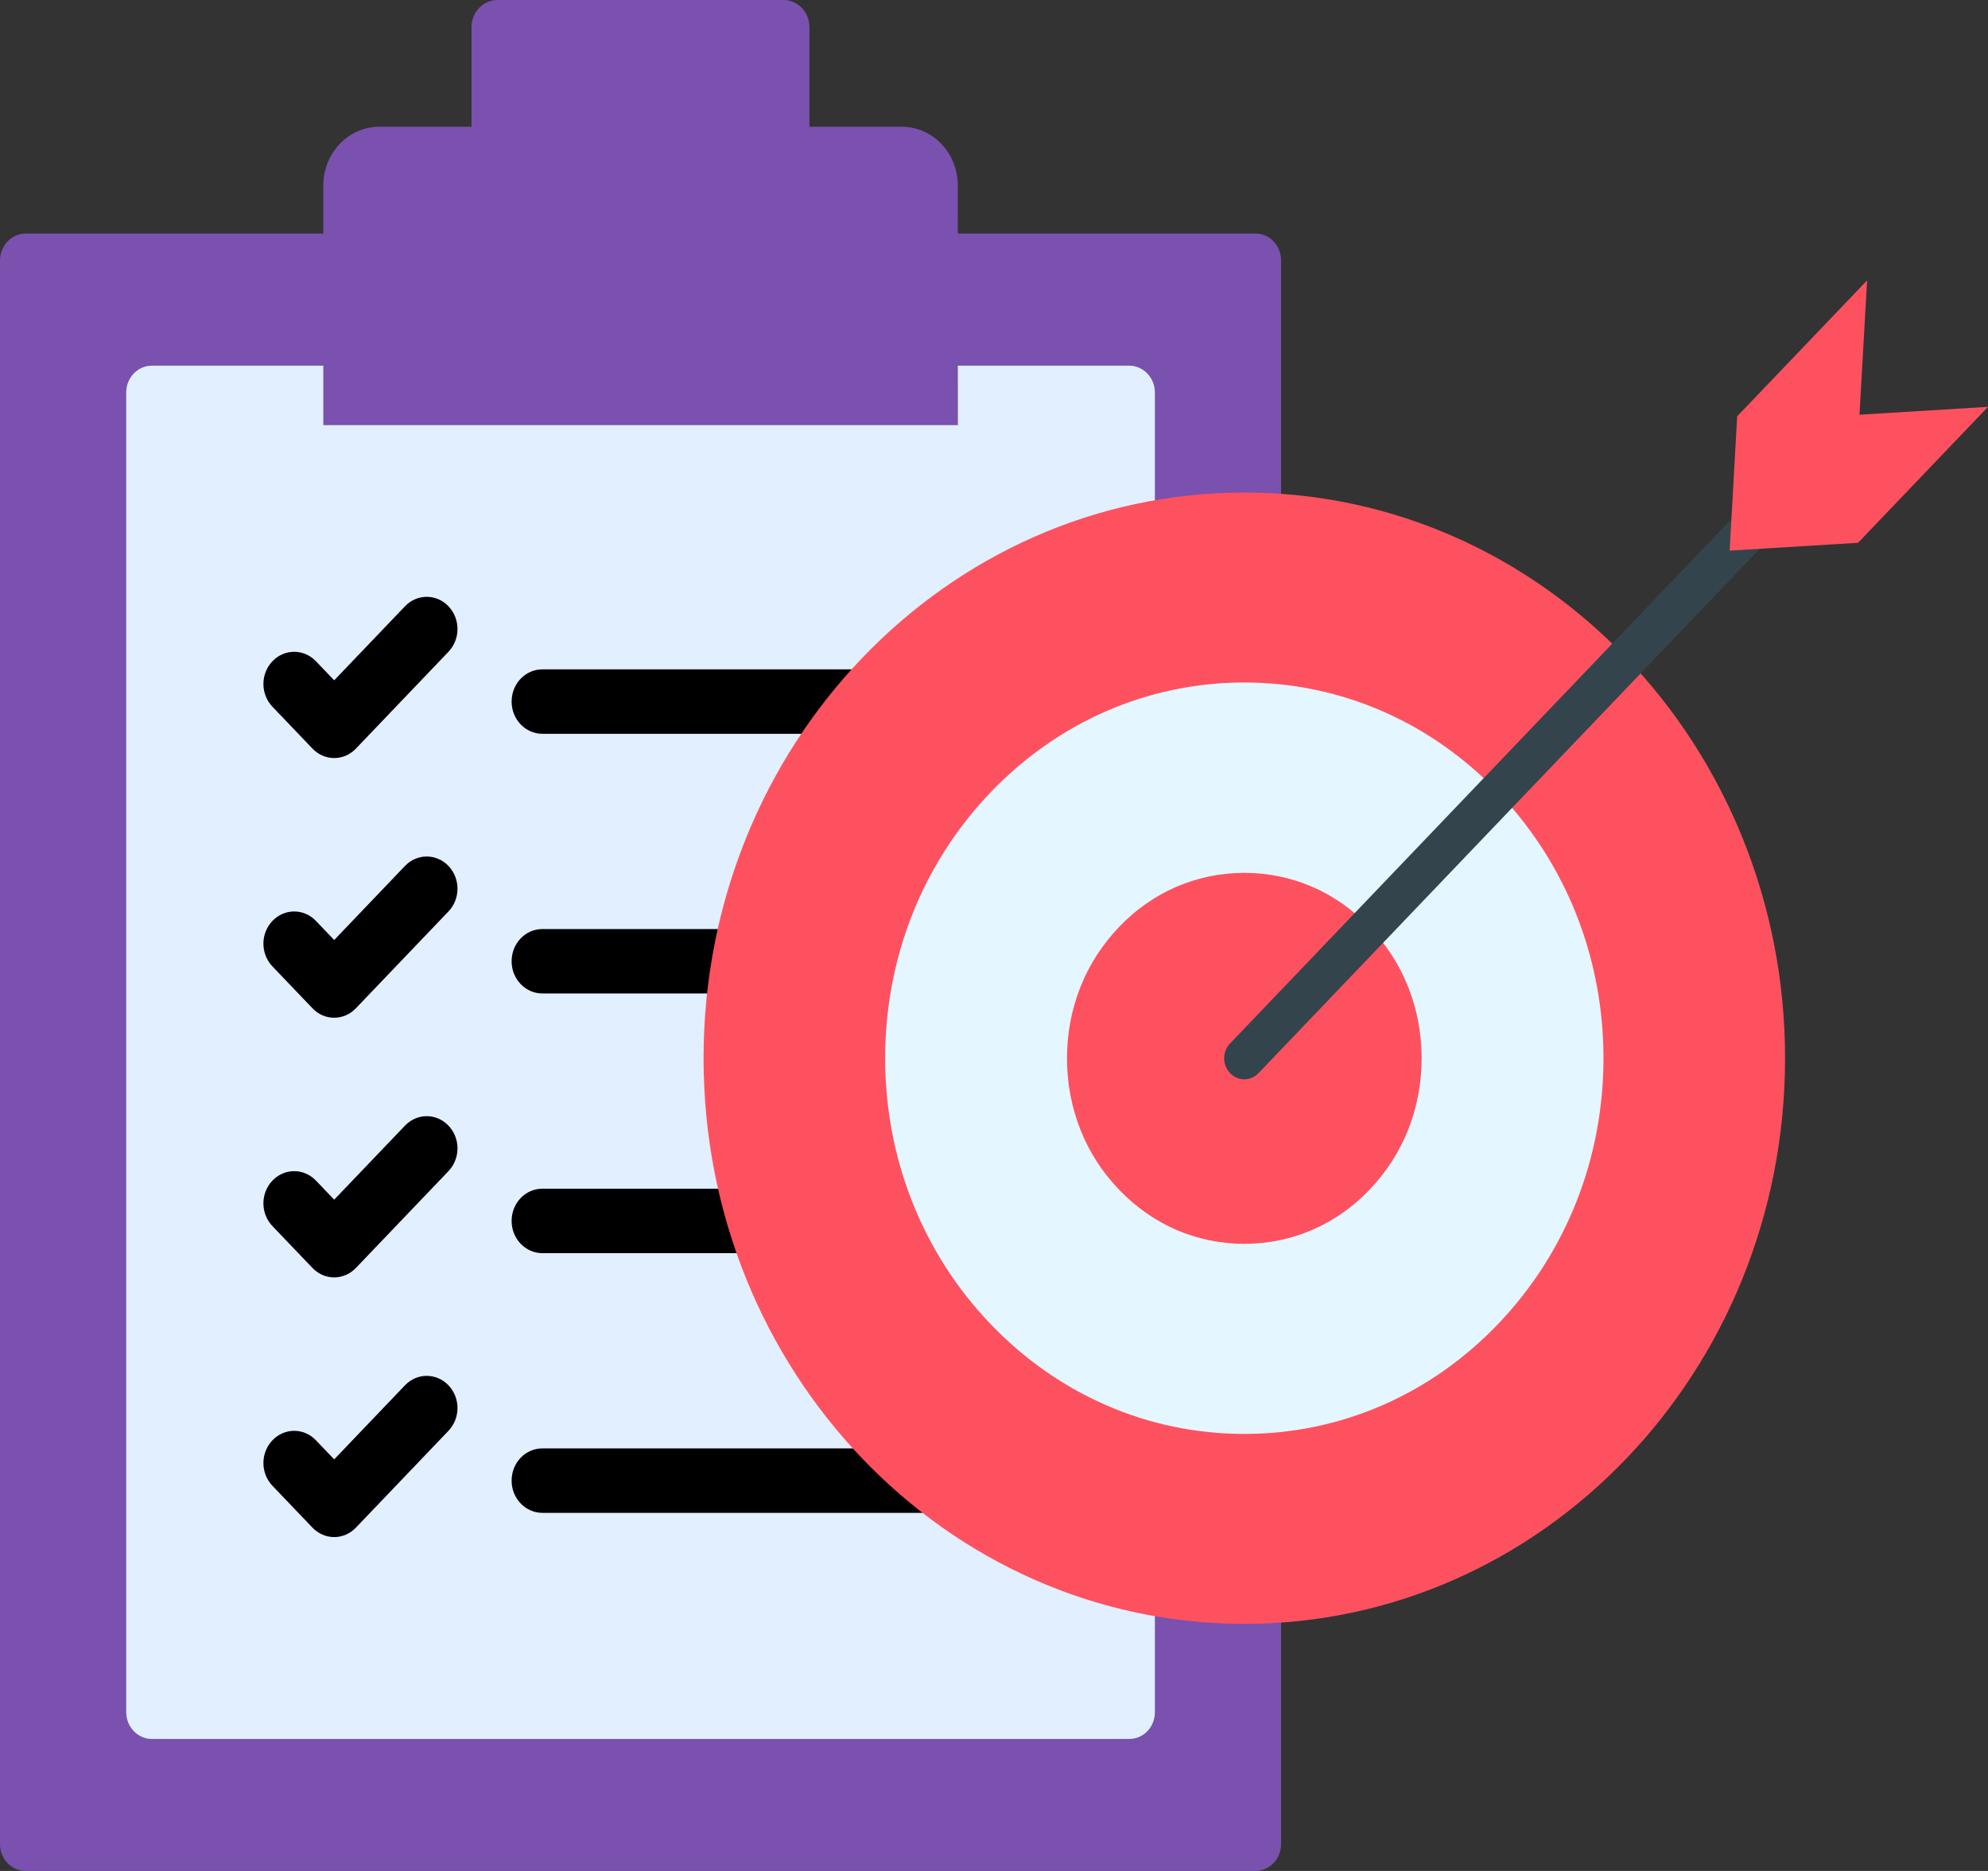 <svg width="85" height="80" viewBox="0 0 85 80" fill="none" xmlns="http://www.w3.org/2000/svg">
<rect x="0" y="0" width="85" height="80" fill="#333333" stroke="none"/>
<path d="M54.774 11.133V78.854C54.774 79.485 54.282 80 53.678 80H1.096C0.493 80 0 79.485 0 78.854V11.133C0 10.502 0.493 9.986 1.096 9.986H53.684C54.287 9.986 54.774 10.502 54.774 11.133Z" fill="#7A51AE"/>
<path d="M48.283 74.356H6.491C5.888 74.356 5.396 73.84 5.396 73.209V16.783C5.396 16.152 5.888 15.636 6.491 15.636H48.283C48.886 15.636 49.379 16.152 49.379 16.783V73.215C49.379 73.846 48.892 74.356 48.283 74.356Z" fill="#E1EFFF"/>
<path d="M36.977 31.377H23.192C22.468 31.377 21.875 30.763 21.875 29.999C21.875 29.235 22.462 28.621 23.192 28.621H36.977C37.702 28.621 38.294 29.235 38.294 29.999C38.294 30.763 37.702 31.377 36.977 31.377ZM14.289 32.413C13.94 32.413 13.608 32.269 13.359 32.008L11.649 30.219C11.134 29.681 11.134 28.812 11.649 28.274C12.164 27.736 12.993 27.736 13.508 28.274L14.289 29.09L17.316 25.924C17.83 25.385 18.66 25.385 19.175 25.924C19.689 26.462 19.689 27.33 19.175 27.869L15.213 32.014C14.969 32.269 14.637 32.413 14.289 32.413ZM31.698 42.48H23.192C22.468 42.48 21.875 41.867 21.875 41.103C21.875 40.339 22.462 39.725 23.192 39.725H31.703C32.428 39.725 33.02 40.339 33.02 41.103C33.015 41.867 32.428 42.48 31.698 42.48ZM14.289 43.517C13.951 43.517 13.613 43.384 13.359 43.111L11.649 41.323C11.134 40.784 11.134 39.916 11.649 39.377C12.164 38.839 12.993 38.839 13.508 39.377L14.289 40.194L17.316 37.027C17.83 36.489 18.66 36.489 19.175 37.027C19.689 37.566 19.689 38.434 19.175 38.972L15.218 43.111C14.958 43.384 14.62 43.517 14.289 43.517ZM32.345 53.584H23.192C22.468 53.584 21.875 52.97 21.875 52.206C21.875 51.442 22.462 50.828 23.192 50.828H32.345C33.07 50.828 33.663 51.442 33.663 52.206C33.663 52.97 33.07 53.584 32.345 53.584ZM14.289 54.62C13.94 54.62 13.608 54.476 13.359 54.215L11.649 52.426C11.134 51.888 11.134 51.019 11.649 50.481C12.164 49.943 12.993 49.943 13.508 50.481L14.289 51.297L17.316 48.131C17.83 47.592 18.66 47.592 19.175 48.131C19.689 48.669 19.689 49.537 19.175 50.076L15.218 54.215C14.969 54.476 14.637 54.62 14.289 54.62ZM39.75 64.688H23.192C22.468 64.688 21.875 64.074 21.875 63.31C21.875 62.546 22.462 61.932 23.192 61.932H39.755C40.48 61.932 41.072 62.546 41.072 63.31C41.072 64.074 40.48 64.688 39.75 64.688ZM14.289 65.724C13.94 65.724 13.608 65.579 13.359 65.319L11.649 63.53C11.134 62.991 11.134 62.123 11.649 61.585C12.164 61.046 12.993 61.046 13.508 61.585L14.289 62.401L17.316 59.234C17.83 58.696 18.66 58.696 19.175 59.234C19.689 59.773 19.689 60.641 19.175 61.179L15.218 65.319C14.969 65.579 14.637 65.724 14.289 65.724Z" fill="black"/>
<path d="M53.203 69.435C65.972 69.435 76.323 58.606 76.323 45.248C76.323 31.89 65.972 21.061 53.203 21.061C40.433 21.061 30.082 31.89 30.082 45.248C30.082 58.606 40.433 69.435 53.203 69.435Z" fill="#FE515F"/>
<path d="M53.203 61.313C49.102 61.313 45.245 59.64 42.345 56.606C39.445 53.573 37.846 49.538 37.846 45.248C37.846 40.958 39.445 36.923 42.345 33.89C45.245 30.856 49.102 29.183 53.203 29.183C57.303 29.183 61.16 30.856 64.06 33.89C66.96 36.923 68.559 40.958 68.559 45.248C68.559 49.538 66.96 53.573 64.06 56.606C61.16 59.64 57.309 61.313 53.203 61.313Z" fill="#E4F6FF"/>
<path d="M53.203 53.185C52.19 53.185 51.21 52.982 50.297 52.588C49.384 52.195 48.56 51.61 47.84 50.863C47.121 50.111 46.567 49.248 46.191 48.293C45.815 47.338 45.621 46.313 45.621 45.254C45.621 44.194 45.815 43.169 46.191 42.214C46.567 41.259 47.126 40.397 47.84 39.644C48.56 38.891 49.384 38.312 50.297 37.919C51.21 37.525 52.19 37.322 53.203 37.322C54.215 37.322 55.195 37.525 56.108 37.919C57.021 38.312 57.845 38.897 58.565 39.644C59.284 40.397 59.838 41.259 60.214 42.214C60.59 43.169 60.784 44.194 60.784 45.254C60.784 46.313 60.59 47.338 60.214 48.293C59.838 49.248 59.279 50.111 58.565 50.863C57.845 51.616 57.021 52.195 56.108 52.588C55.195 52.982 54.221 53.185 53.203 53.185Z" fill="#FE515F"/>
<path d="M53.203 46.151C52.981 46.151 52.765 46.064 52.594 45.885C52.256 45.532 52.256 44.964 52.594 44.617L74.375 21.831C74.713 21.478 75.255 21.478 75.587 21.831C75.924 22.184 75.924 22.751 75.587 23.104L53.806 45.89C53.645 46.058 53.424 46.151 53.203 46.151Z" fill="#33444D"/>
<path d="M79.444 23.209L73.954 23.544L74.275 17.802L79.831 11.989L79.505 17.732L85 17.396L79.444 23.209Z" fill="#FE515F"/>
<path d="M34.614 8.406H20.16V1.158C20.16 0.521 20.658 0 21.267 0H33.502C34.111 0 34.609 0.521 34.609 1.158V8.406H34.614Z" fill="#7A51AE"/>
<path d="M40.956 18.178H13.824V7.925C13.824 6.542 14.897 5.419 16.22 5.419H38.554C39.877 5.419 40.951 6.542 40.951 7.925L40.956 18.178Z" fill="#7A51AE"/>
</svg>
